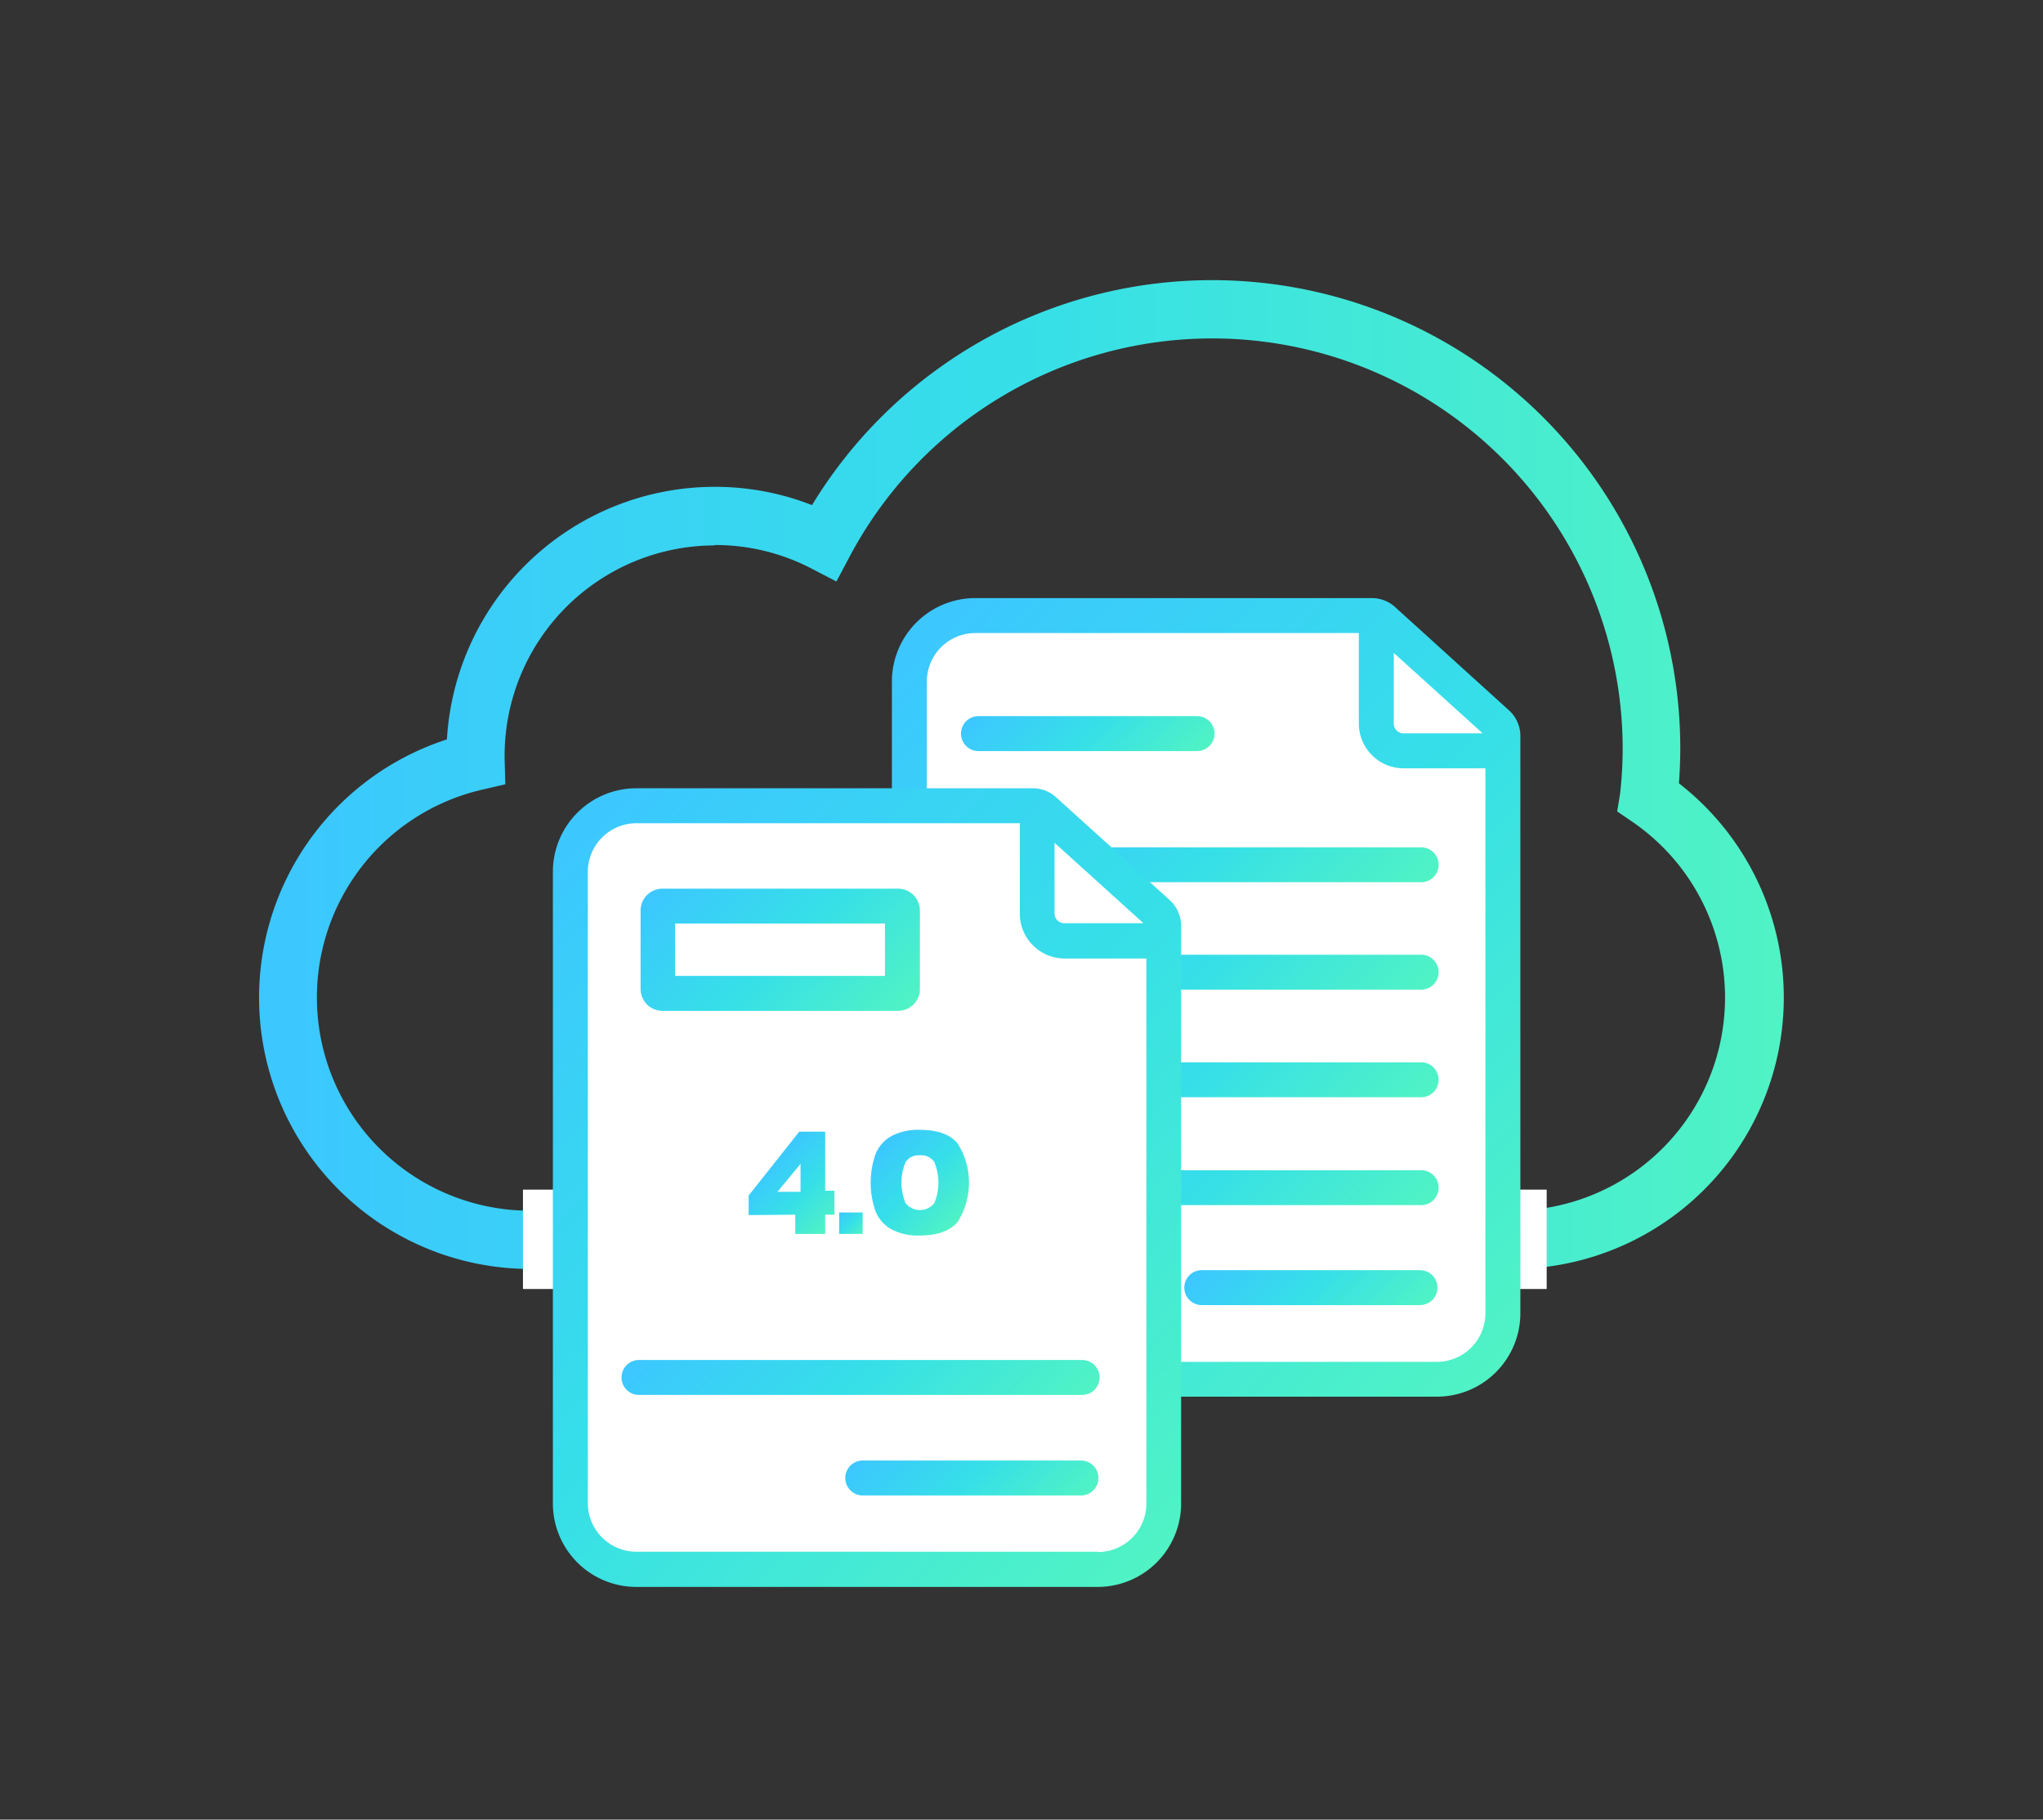 <svg xmlns="http://www.w3.org/2000/svg" xmlns:xlink="http://www.w3.org/1999/xlink" viewBox="0 0 256 228"><rect x="0" y="0" width="256" height="228" fill="#333333" stroke="none"/><defs><linearGradient id="Degradado_sin_nombre_18" x1="32.5" y1="97.04" x2="223.5" y2="97.04" gradientUnits="userSpaceOnUse"><stop offset="0" stop-color="#3cc7ff"/><stop offset="0.5" stop-color="#36dfe8"/><stop offset="1" stop-color="#50f3c4"/></linearGradient><linearGradient id="Degradado_sin_nombre_18-2" x1="107.16" y1="85.67" x2="190.44" y2="168.95" xlink:href="#Degradado_sin_nombre_18"/><linearGradient id="Degradado_sin_nombre_18-3" x1="96.35" y1="105.19" x2="135.93" y2="144.76" xlink:href="#Degradado_sin_nombre_18"/><linearGradient id="Degradado_sin_nombre_18-4" x1="136.68" y1="156.18" x2="165.59" y2="185.09" xlink:href="#Degradado_sin_nombre_18"/><linearGradient id="Degradado_sin_nombre_18-5" x1="169.06" y1="113.34" x2="203.2" y2="147.48" xlink:href="#Degradado_sin_nombre_18"/><linearGradient id="Degradado_sin_nombre_18-6" x1="134.23" y1="67.3" x2="158.26" y2="91.33" xlink:href="#Degradado_sin_nombre_18"/><linearGradient id="Degradado_sin_nombre_18-7" x1="134.96" y1="133.41" x2="165.67" y2="164.12" xlink:href="#Degradado_sin_nombre_18"/><linearGradient id="Degradado_sin_nombre_18-8" x1="134.96" y1="119.94" x2="165.67" y2="150.65" xlink:href="#Degradado_sin_nombre_18"/><linearGradient id="Degradado_sin_nombre_18-9" x1="134.96" y1="106.47" x2="165.67" y2="137.18" xlink:href="#Degradado_sin_nombre_18"/><linearGradient id="Degradado_sin_nombre_18-10" x1="134.96" y1="93" x2="165.67" y2="123.71" xlink:href="#Degradado_sin_nombre_18"/><linearGradient id="Degradado_sin_nombre_18-11" x1="155.88" y1="152.96" x2="172.64" y2="169.72" xlink:href="#Degradado_sin_nombre_18"/><linearGradient id="Degradado_sin_nombre_18-12" x1="127.9" y1="83.54" x2="144.67" y2="100.3" xlink:href="#Degradado_sin_nombre_18"/><linearGradient id="Degradado_sin_nombre_18-13" x1="64.68" y1="109.5" x2="147.96" y2="192.78" xlink:href="#Degradado_sin_nombre_18"/><linearGradient id="Degradado_sin_nombre_18-14" x1="53.87" y1="129.02" x2="93.44" y2="168.59" xlink:href="#Degradado_sin_nombre_18"/><linearGradient id="Degradado_sin_nombre_18-15" x1="94.2" y1="180.01" x2="123.11" y2="208.92" xlink:href="#Degradado_sin_nombre_18"/><linearGradient id="Degradado_sin_nombre_18-16" x1="126.58" y1="137.17" x2="160.72" y2="171.31" xlink:href="#Degradado_sin_nombre_18"/><linearGradient id="Degradado_sin_nombre_18-17" x1="91.75" y1="91.13" x2="115.78" y2="115.16" xlink:href="#Degradado_sin_nombre_18"/><linearGradient id="Degradado_sin_nombre_18-18" x1="96.77" y1="145.15" x2="104.82" y2="153.2" xlink:href="#Degradado_sin_nombre_18"/><linearGradient id="Degradado_sin_nombre_18-19" x1="105.22" y1="151.86" x2="108.04" y2="154.68" xlink:href="#Degradado_sin_nombre_18"/><linearGradient id="Degradado_sin_nombre_18-20" x1="110.43" y1="143.36" x2="120.08" y2="153.02" xlink:href="#Degradado_sin_nombre_18"/><linearGradient id="Degradado_sin_nombre_18-21" x1="85.94" y1="107.23" x2="109.49" y2="130.78" xlink:href="#Degradado_sin_nombre_18"/><linearGradient id="Degradado_sin_nombre_18-22" x1="92.48" y1="157.24" x2="123.19" y2="187.95" xlink:href="#Degradado_sin_nombre_18"/><linearGradient id="Degradado_sin_nombre_18-23" x1="113.4" y1="176.79" x2="130.16" y2="193.55" xlink:href="#Degradado_sin_nombre_18"/></defs><g id="Capa_2" data-name="Capa 2"><g id="Capa_1-2" data-name="Capa 1"><path d="M189.52,159h-123A34,34,0,0,1,56,92.65,33.62,33.62,0,0,1,89.55,61a33.25,33.25,0,0,1,12.2,2.29,58.67,58.67,0,0,1,108.8,30.48c0,1.43-.06,2.9-.17,4.38A34,34,0,0,1,189.52,159Zm-100-90.66A26.36,26.36,0,0,0,63.23,94.62c0,.14,0,.28,0,.42l.09,3.23-2.88.67a26.72,26.72,0,0,0,6,52.76h123a26.7,26.7,0,0,0,15-48.8l-1.8-1.23L203,99.5a50.4,50.4,0,0,0,.33-5.69,51.43,51.43,0,0,0-96.84-24.12l-1.68,3.17-3.18-1.65A26.14,26.14,0,0,0,89.55,68.29Z" style="fill:url(#Degradado_sin_nombre_18)"/><rect x="65.53" y="149.06" width="128.28" height="12.45" style="fill:#fff"/><path d="M181.42,171.9H121.88a6,6,0,0,1-6-6V85.66c0-3.3,2.67-6,6-8h52.05c3.3,2.07,13.47,11.2,13.47,14.5v73.81A6,6,0,0,1,181.42,171.9Z" style="fill:#fff"/><path d="M190.51,92.21A4.33,4.33,0,0,0,189.08,89L174.82,76.07a4.32,4.32,0,0,0-2.91-1.13H122.22A10.46,10.46,0,0,0,111.76,85.4v79.15A10.46,10.46,0,0,0,122.22,175h57.83a10.46,10.46,0,0,0,10.46-10.46Zm-14.63-.32a1.23,1.23,0,0,1-1.23-1.23V81.81l11.14,10.08Zm4.17,78.75H122.22a6.09,6.09,0,0,1-6.08-6.09V85.4a6.08,6.08,0,0,1,6.08-6.08h48.05V90.66a5.62,5.62,0,0,0,5.61,5.61h10.25v68.28A6.09,6.09,0,0,1,180.05,170.64Z" style="fill:url(#Degradado_sin_nombre_18-2)"/><line x1="116.14" y1="164.55" x2="116.14" y2="85.4" style="fill:url(#Degradado_sin_nombre_18-3)"/><line x1="180.05" y1="170.64" x2="122.22" y2="170.64" style="fill:url(#Degradado_sin_nombre_18-4)"/><line x1="186.13" y1="96.27" x2="186.13" y2="164.55" style="fill:url(#Degradado_sin_nombre_18-5)"/><line x1="122.22" y1="79.32" x2="170.27" y2="79.32" style="fill:url(#Degradado_sin_nombre_18-6)"/><path d="M122.7,151h55.23a2.19,2.19,0,1,0,0-4.37H122.7a2.19,2.19,0,1,0,0,4.37Z" style="fill:url(#Degradado_sin_nombre_18-7)"/><path d="M122.7,137.48h55.23a2.19,2.19,0,1,0,0-4.37H122.7a2.19,2.19,0,1,0,0,4.37Z" style="fill:url(#Degradado_sin_nombre_18-8)"/><path d="M122.7,124h55.23a2.19,2.19,0,1,0,0-4.37H122.7a2.19,2.19,0,1,0,0,4.37Z" style="fill:url(#Degradado_sin_nombre_18-9)"/><path d="M122.7,110.54h55.23a2.19,2.19,0,1,0,0-4.37H122.7a2.19,2.19,0,1,0,0,4.37Z" style="fill:url(#Degradado_sin_nombre_18-10)"/><path d="M177.93,159.15H150.59a2.19,2.19,0,0,0,0,4.38h27.34a2.19,2.19,0,0,0,0-4.38Z" style="fill:url(#Degradado_sin_nombre_18-11)"/><path d="M150,89.73H122.61a2.19,2.19,0,0,0,0,4.38H150a2.19,2.19,0,0,0,0-4.38Z" style="fill:url(#Degradado_sin_nombre_18-12)"/><path d="M138.94,195.73H79.4a6,6,0,0,1-6-6V109.49c0-3.3,2.67-6,6-8h52c3.3,2.07,13.47,11.2,13.47,14.5v73.81A6,6,0,0,1,138.94,195.73Z" style="fill:#fff"/><path d="M148,116a4.33,4.33,0,0,0-1.43-3.22L132.34,99.9a4.32,4.32,0,0,0-2.91-1.13H79.74a10.46,10.46,0,0,0-10.46,10.46v79.15a10.46,10.46,0,0,0,10.46,10.46h57.83A10.46,10.46,0,0,0,148,188.38Zm-14.63-.32a1.23,1.23,0,0,1-1.23-1.23v-8.85l11.14,10.08Zm4.17,78.75H79.74a6.09,6.09,0,0,1-6.08-6.09V109.23a6.09,6.09,0,0,1,6.08-6.08h48.05v11.34a5.62,5.62,0,0,0,5.61,5.61h10.25v68.28A6.09,6.09,0,0,1,137.57,194.47Z" style="fill:url(#Degradado_sin_nombre_18-13)"/><line x1="73.66" y1="188.38" x2="73.66" y2="109.23" style="fill:url(#Degradado_sin_nombre_18-14)"/><line x1="137.57" y1="194.47" x2="79.74" y2="194.47" style="fill:url(#Degradado_sin_nombre_18-15)"/><line x1="143.65" y1="120.1" x2="143.65" y2="188.38" style="fill:url(#Degradado_sin_nombre_18-16)"/><line x1="79.74" y1="103.15" x2="127.79" y2="103.15" style="fill:url(#Degradado_sin_nombre_18-17)"/><path d="M99.65,152.2v2.41h3.75V152.2h1.16v-3H103.4v-7.4h-3.25l-6.34,8v2.45Zm.66-2.87H97.42l2.89-3.49Z" style="fill:url(#Degradado_sin_nombre_18-18)"/><rect x="105.15" y="151.92" width="2.95" height="2.69" style="fill:url(#Degradado_sin_nombre_18-19)"/><path d="M120,153.1a9.2,9.2,0,0,0,0-9.82q-1.41-1.71-4.73-1.71a7.13,7.13,0,0,0-3.55.77,4.5,4.5,0,0,0-2,2.24,10.82,10.82,0,0,0,0,7.22,4.46,4.46,0,0,0,2,2.24,7,7,0,0,0,3.55.77Q118.56,154.81,120,153.1Zm-4.73-8.34a1.93,1.93,0,0,1,1.81.86,6.71,6.71,0,0,1,0,5.13,2.31,2.31,0,0,1-3.61,0,6.71,6.71,0,0,1,0-5.13A1.92,1.92,0,0,1,115.24,144.76Z" style="fill:url(#Degradado_sin_nombre_18-20)"/><path d="M83,126.66h29.53a2.74,2.74,0,0,0,2.74-2.73v-9.85a2.74,2.74,0,0,0-2.74-2.73H83a2.74,2.74,0,0,0-2.73,2.73v9.85A2.74,2.74,0,0,0,83,126.66Zm27.89-10.94v6.56H84.59v-6.56Z" style="fill:url(#Degradado_sin_nombre_18-21)"/><path d="M80.22,174.78h55.23a2.19,2.19,0,1,0,0-4.37H80.22a2.19,2.19,0,1,0,0,4.37Z" style="fill:url(#Degradado_sin_nombre_18-22)"/><path d="M135.45,183H108.11a2.19,2.19,0,1,0,0,4.38h27.34a2.19,2.19,0,1,0,0-4.38Z" style="fill:url(#Degradado_sin_nombre_18-23)"/><rect width="256" height="228" style="fill:none"/></g></g></svg>